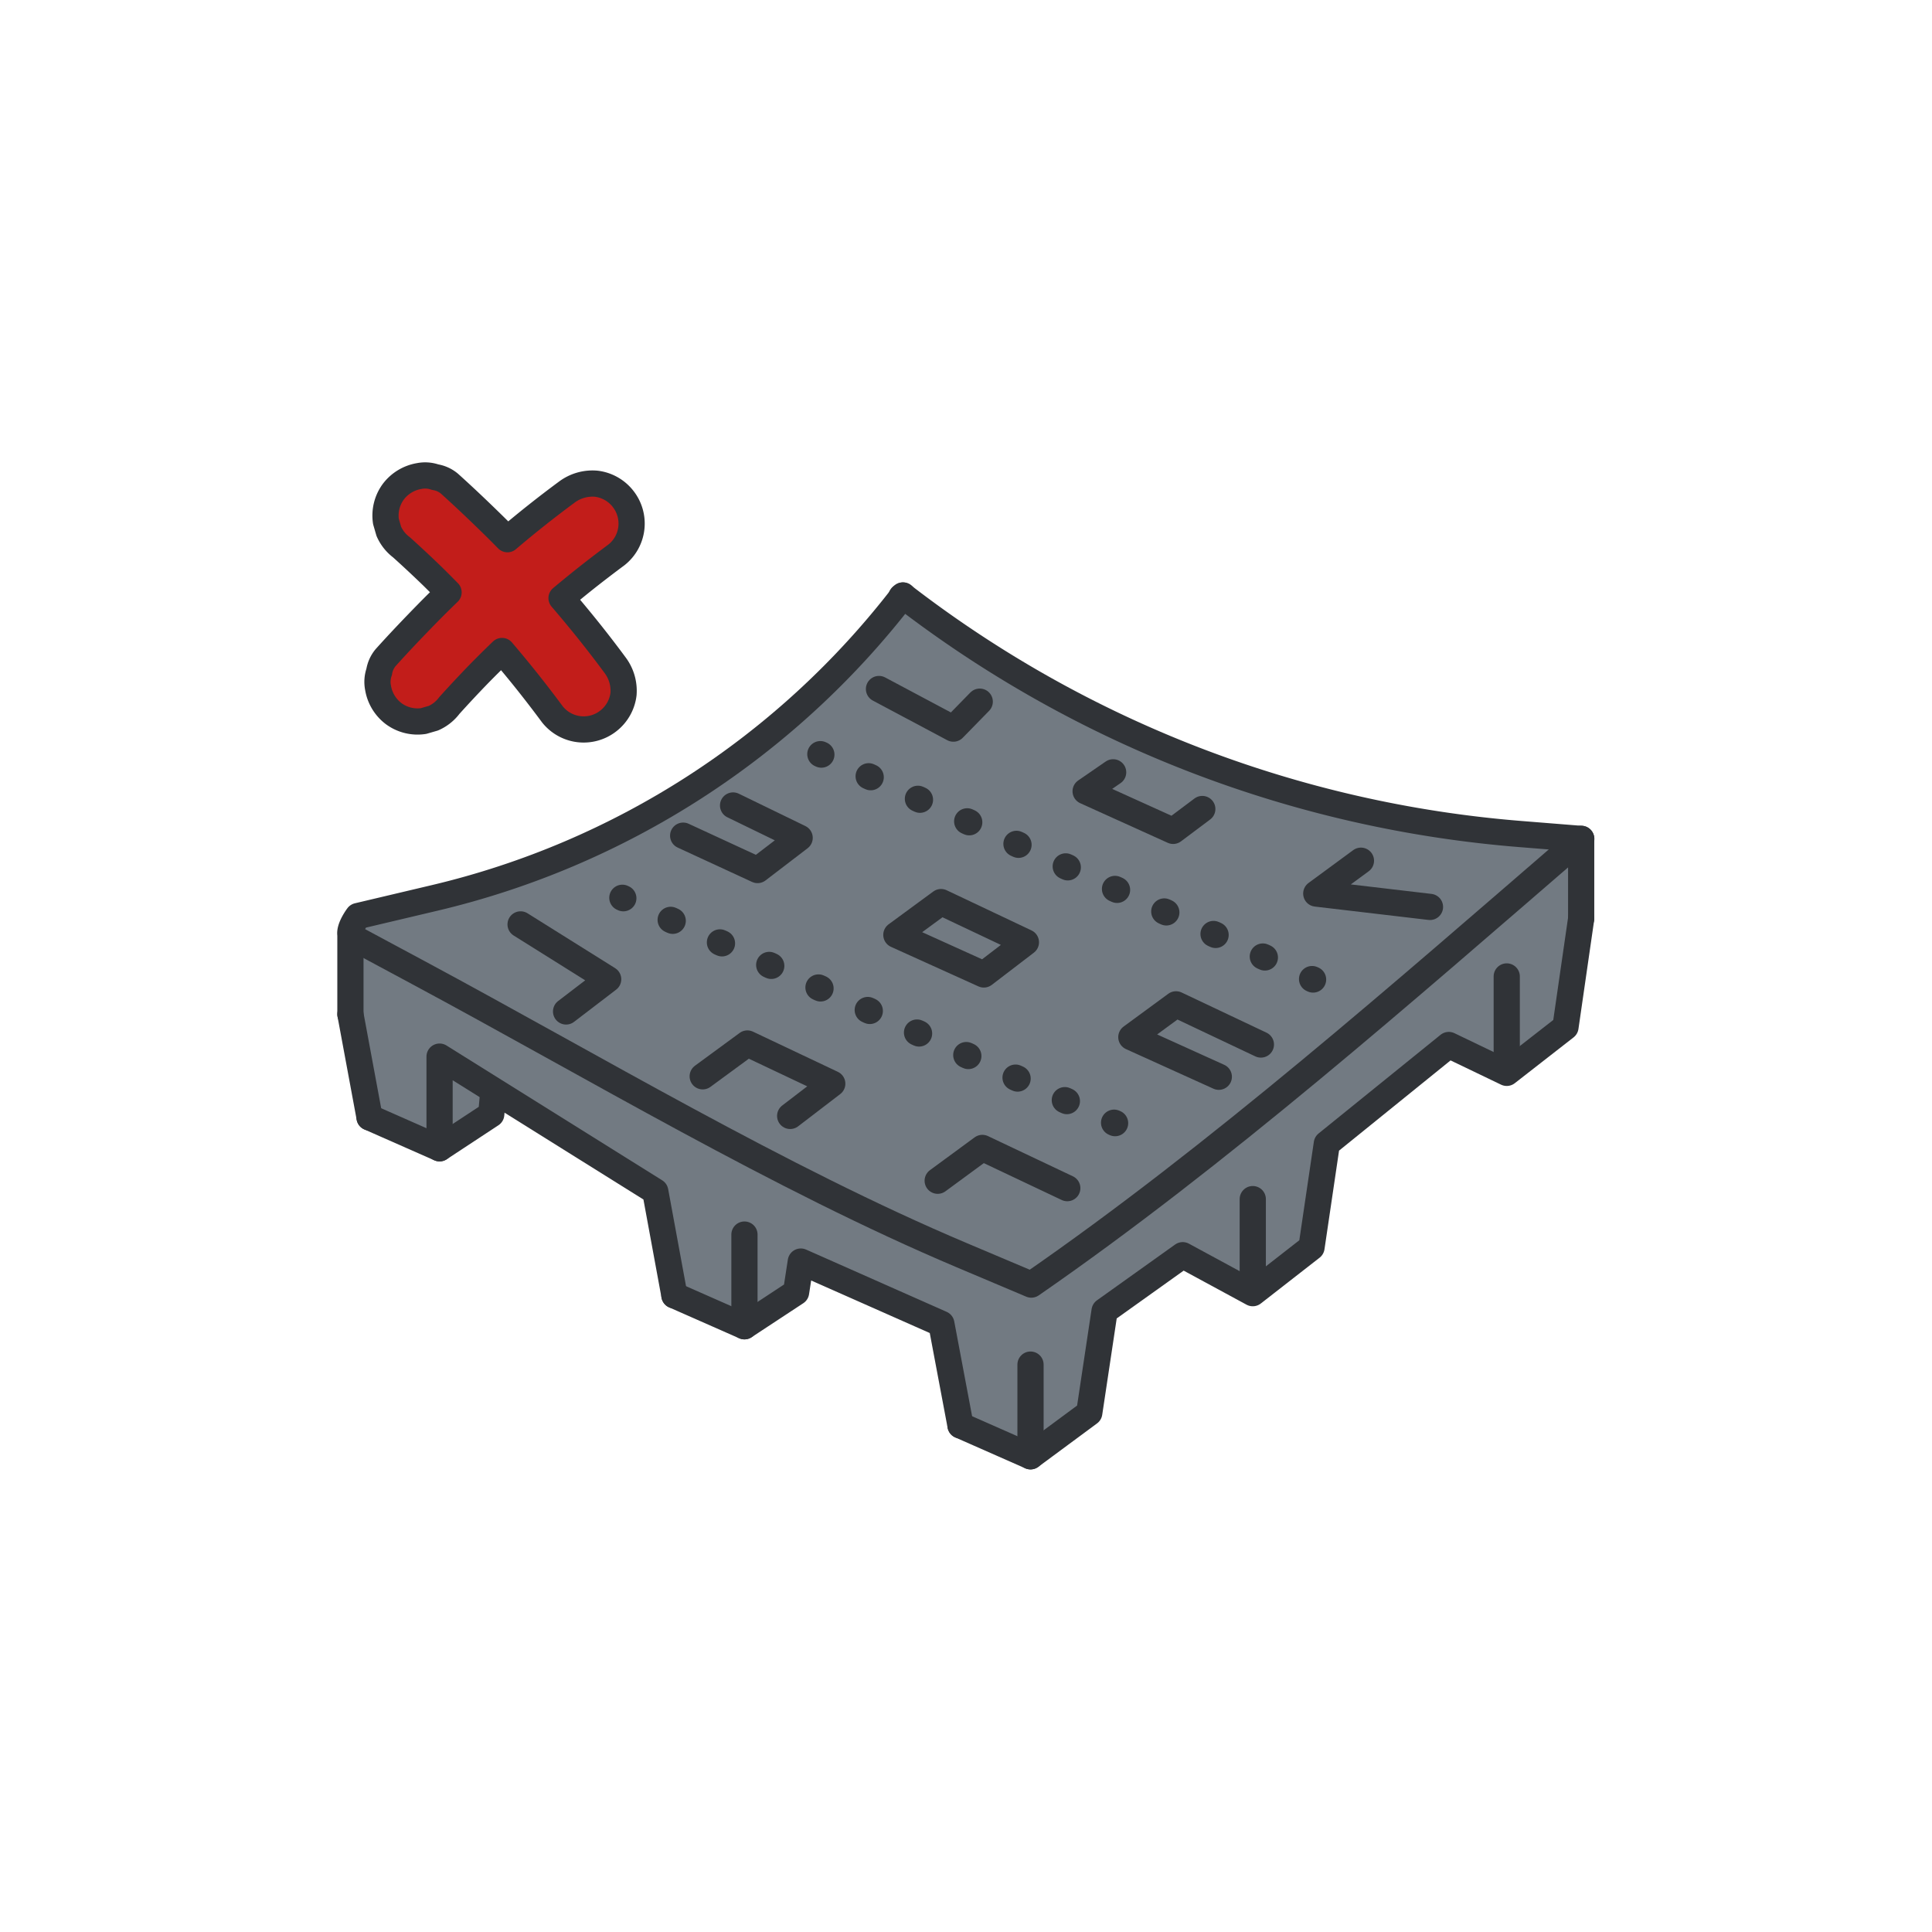 <svg xmlns="http://www.w3.org/2000/svg" viewBox="0 0 516 516"><defs><style>.cls-1{fill:#1075c1;opacity:0;}.cls-2{fill:#727a82;}.cls-3,.cls-4{fill:none;stroke:#303337;stroke-linecap:round;stroke-linejoin:round;stroke-width:7px;}.cls-4{stroke-dasharray:0.6 13.87;}.cls-5{fill:#c21d1a;}</style></defs><g id="Шар_2"><g id="Шар_1-2"><rect class="cls-1" width="516" height="516"></rect><path class="cls-2" d="M241.48,158.4h0a205.57,205.57,0,0,1-122.1,81.9l-25.5,5.84c-1.56,1.13-.64,24.25-.29,26.15l5.11,27.55,18.7,8.25L131.2,299l1.48-9,43.9,28.39-1.55-.48,5.09,28,18.71,8.25,13.79-9.08,1.4-9.75,39.44,17.89-2,.64,5.09,26.78,18.7,8.25,15.69-11.6,4.57-29.44,17.82-13.41,21.28,10.88,15.68-12.24,4.63-29.94L377,284.08a13.46,13.46,0,0,1,14.88-1.84l11.28,5.7,15.68-12.23,4.2-29V225.65L373.23,218a264.65,264.65,0,0,1-117.89-49.3Z"></path><line class="cls-3" x1="98.7" y1="298.44" x2="93.59" y2="270.89"></line><polyline class="cls-3" points="117.4 306.69 117.4 282.2 175.01 318.21 180.12 345.97"></polyline><polyline class="cls-3" points="131.76 291.5 131.2 297.61 117.4 306.69 98.7 298.44"></polyline><line class="cls-3" x1="275.23" y1="364.46" x2="275.23" y2="388.95"></line><polyline class="cls-3" points="256.53 380.7 275.23 388.95 290.92 377.35 295.01 350.14 315.88 335.24 334.59 345.38 350.28 333.15 354.37 305.45 386.94 279.1 402.42 286.54 418.11 274.31 422.3 245.33"></polyline><line class="cls-3" x1="334.59" y1="320.26" x2="334.59" y2="343.49"></line><line class="cls-3" x1="402.42" y1="260.79" x2="402.42" y2="284.65"></line><line class="cls-3" x1="198.83" y1="329.73" x2="198.83" y2="354.22"></line><polyline class="cls-3" points="180.12 345.97 198.82 354.22 212.62 345.14 213.88 336.94 251.42 353.57 256.53 380.7"></polyline><path class="cls-3" d="M240.75,159.35l.39-.28h0A310.5,310.5,0,0,0,406,222.75l16.33,1.31"></path><path class="cls-3" d="M93.59,270.89V249.66c-.35-1.9,2-5,2-5l20.52-4.85a222.38,222.38,0,0,0,125.06-80.78h0"></path><path class="cls-3" d="M94.28,250.39l17.46,9.38c46.58,25,96.4,54.88,145.1,75.46l18.6,7.86h0c49.78-34.4,99.79-78.44,145.62-118l1.24-1.07v21.27"></path><polyline class="cls-3" points="250.44 315.35 262.37 306.59 285.05 317.33"></polyline><polyline class="cls-3" points="187.68 287.46 199.61 278.7 222.28 289.43 211.04 298.04"></polyline><polyline class="cls-3" points="139.04 246.89 162.43 261.54 151.19 270.14"></polyline><polyline class="cls-3" points="325.52 287.58 302.16 277 314.09 268.24 336.76 278.97"></polyline><polygon class="cls-3" points="274 251.66 262.76 260.26 239.4 249.69 251.33 240.93 274 251.66"></polygon><polyline class="cls-3" points="195.79 215.13 213.57 223.77 202.33 232.37 182.46 223.19"></polyline><polyline class="cls-3" points="381.92 242.22 351.55 238.65 363.48 229.88"></polyline><polyline class="cls-3" points="321.11 216.07 313.32 221.91 289.95 211.33 297.3 206.27"></polyline><polyline class="cls-3" points="261.67 187.4 254.63 194.6 234.76 184.02"></polyline><line class="cls-3" x1="350.7" y1="261.61" x2="350.43" y2="261.49"></line><line class="cls-4" x1="337.82" y1="255.72" x2="225.67" y2="204.43"></line><line class="cls-3" x1="219.37" y1="201.54" x2="219.1" y2="201.42"></line><line class="cls-3" x1="297.82" y1="299.97" x2="297.55" y2="299.85"></line><line class="cls-4" x1="284.94" y1="294.08" x2="172.79" y2="242.78"></line><line class="cls-3" x1="166.48" y1="239.9" x2="166.22" y2="239.78"></line><path class="cls-5" d="M164.26,177.63c-4.53-6.14-9.31-12.09-14.28-17.88q2.9-2.42,5.83-4.77,4.37-3.47,8.84-6.79a10.66,10.66,0,0,0,1.72-15,10.72,10.72,0,0,0-7.13-4,11.47,11.47,0,0,0-7.85,2.24q-8.13,6-15.86,12.58c-1.21-1.24-2.44-2.47-3.67-3.68-3.88-3.8-7.81-7.55-11.85-11.18a7.83,7.83,0,0,0-3.79-1.71,8.06,8.06,0,0,0-4.25-.3,10.94,10.94,0,0,0-6.89,4.14,10.76,10.76,0,0,0-2,8c.26.88.51,1.77.77,2.65a10.73,10.73,0,0,0,3.37,4.24q4.23,3.81,8.33,7.78,2.15,2.12,4.25,4.26c-1.9,1.84-3.79,3.7-5.64,5.59-3.8,3.88-7.55,7.81-11.18,11.85a7.83,7.83,0,0,0-1.71,3.79,8.06,8.06,0,0,0-.3,4.25,10.89,10.89,0,0,0,4.14,6.89,10.76,10.76,0,0,0,8,2l2.65-.77a10.73,10.73,0,0,0,4.24-3.37q3.81-4.23,7.78-8.33,3.1-3.17,6.3-6.24c2.26,2.66,4.49,5.35,6.66,8.07q3.47,4.36,6.79,8.84a10.66,10.66,0,0,0,15,1.72,10.7,10.7,0,0,0,4-7.13A11.39,11.39,0,0,0,164.26,177.63Z"></path><path class="cls-3" d="M164.26,177.63c-4.53-6.14-9.31-12.09-14.28-17.88q2.9-2.42,5.83-4.77,4.37-3.47,8.84-6.79a10.66,10.66,0,0,0,1.72-15,10.72,10.72,0,0,0-7.13-4,11.47,11.47,0,0,0-7.85,2.24q-8.13,6-15.86,12.58c-1.21-1.24-2.44-2.47-3.67-3.68-3.88-3.8-7.81-7.55-11.85-11.18a7.83,7.83,0,0,0-3.79-1.71,8.06,8.06,0,0,0-4.25-.3,10.94,10.94,0,0,0-6.89,4.14,10.76,10.76,0,0,0-2,8c.26.88.51,1.77.77,2.65a10.73,10.73,0,0,0,3.37,4.24q4.23,3.81,8.33,7.78,2.15,2.12,4.25,4.26c-1.9,1.84-3.79,3.7-5.64,5.59-3.8,3.88-7.55,7.81-11.18,11.85a7.83,7.83,0,0,0-1.71,3.79,8.06,8.06,0,0,0-.3,4.25,10.89,10.89,0,0,0,4.14,6.89,10.76,10.76,0,0,0,8,2l2.65-.77a10.73,10.73,0,0,0,4.24-3.37q3.81-4.23,7.78-8.33,3.1-3.17,6.3-6.24c2.26,2.66,4.49,5.35,6.66,8.07q3.47,4.36,6.79,8.84a10.66,10.66,0,0,0,15,1.72,10.7,10.7,0,0,0,4-7.13A11.39,11.39,0,0,0,164.26,177.63Z"></path></g></g></svg>
